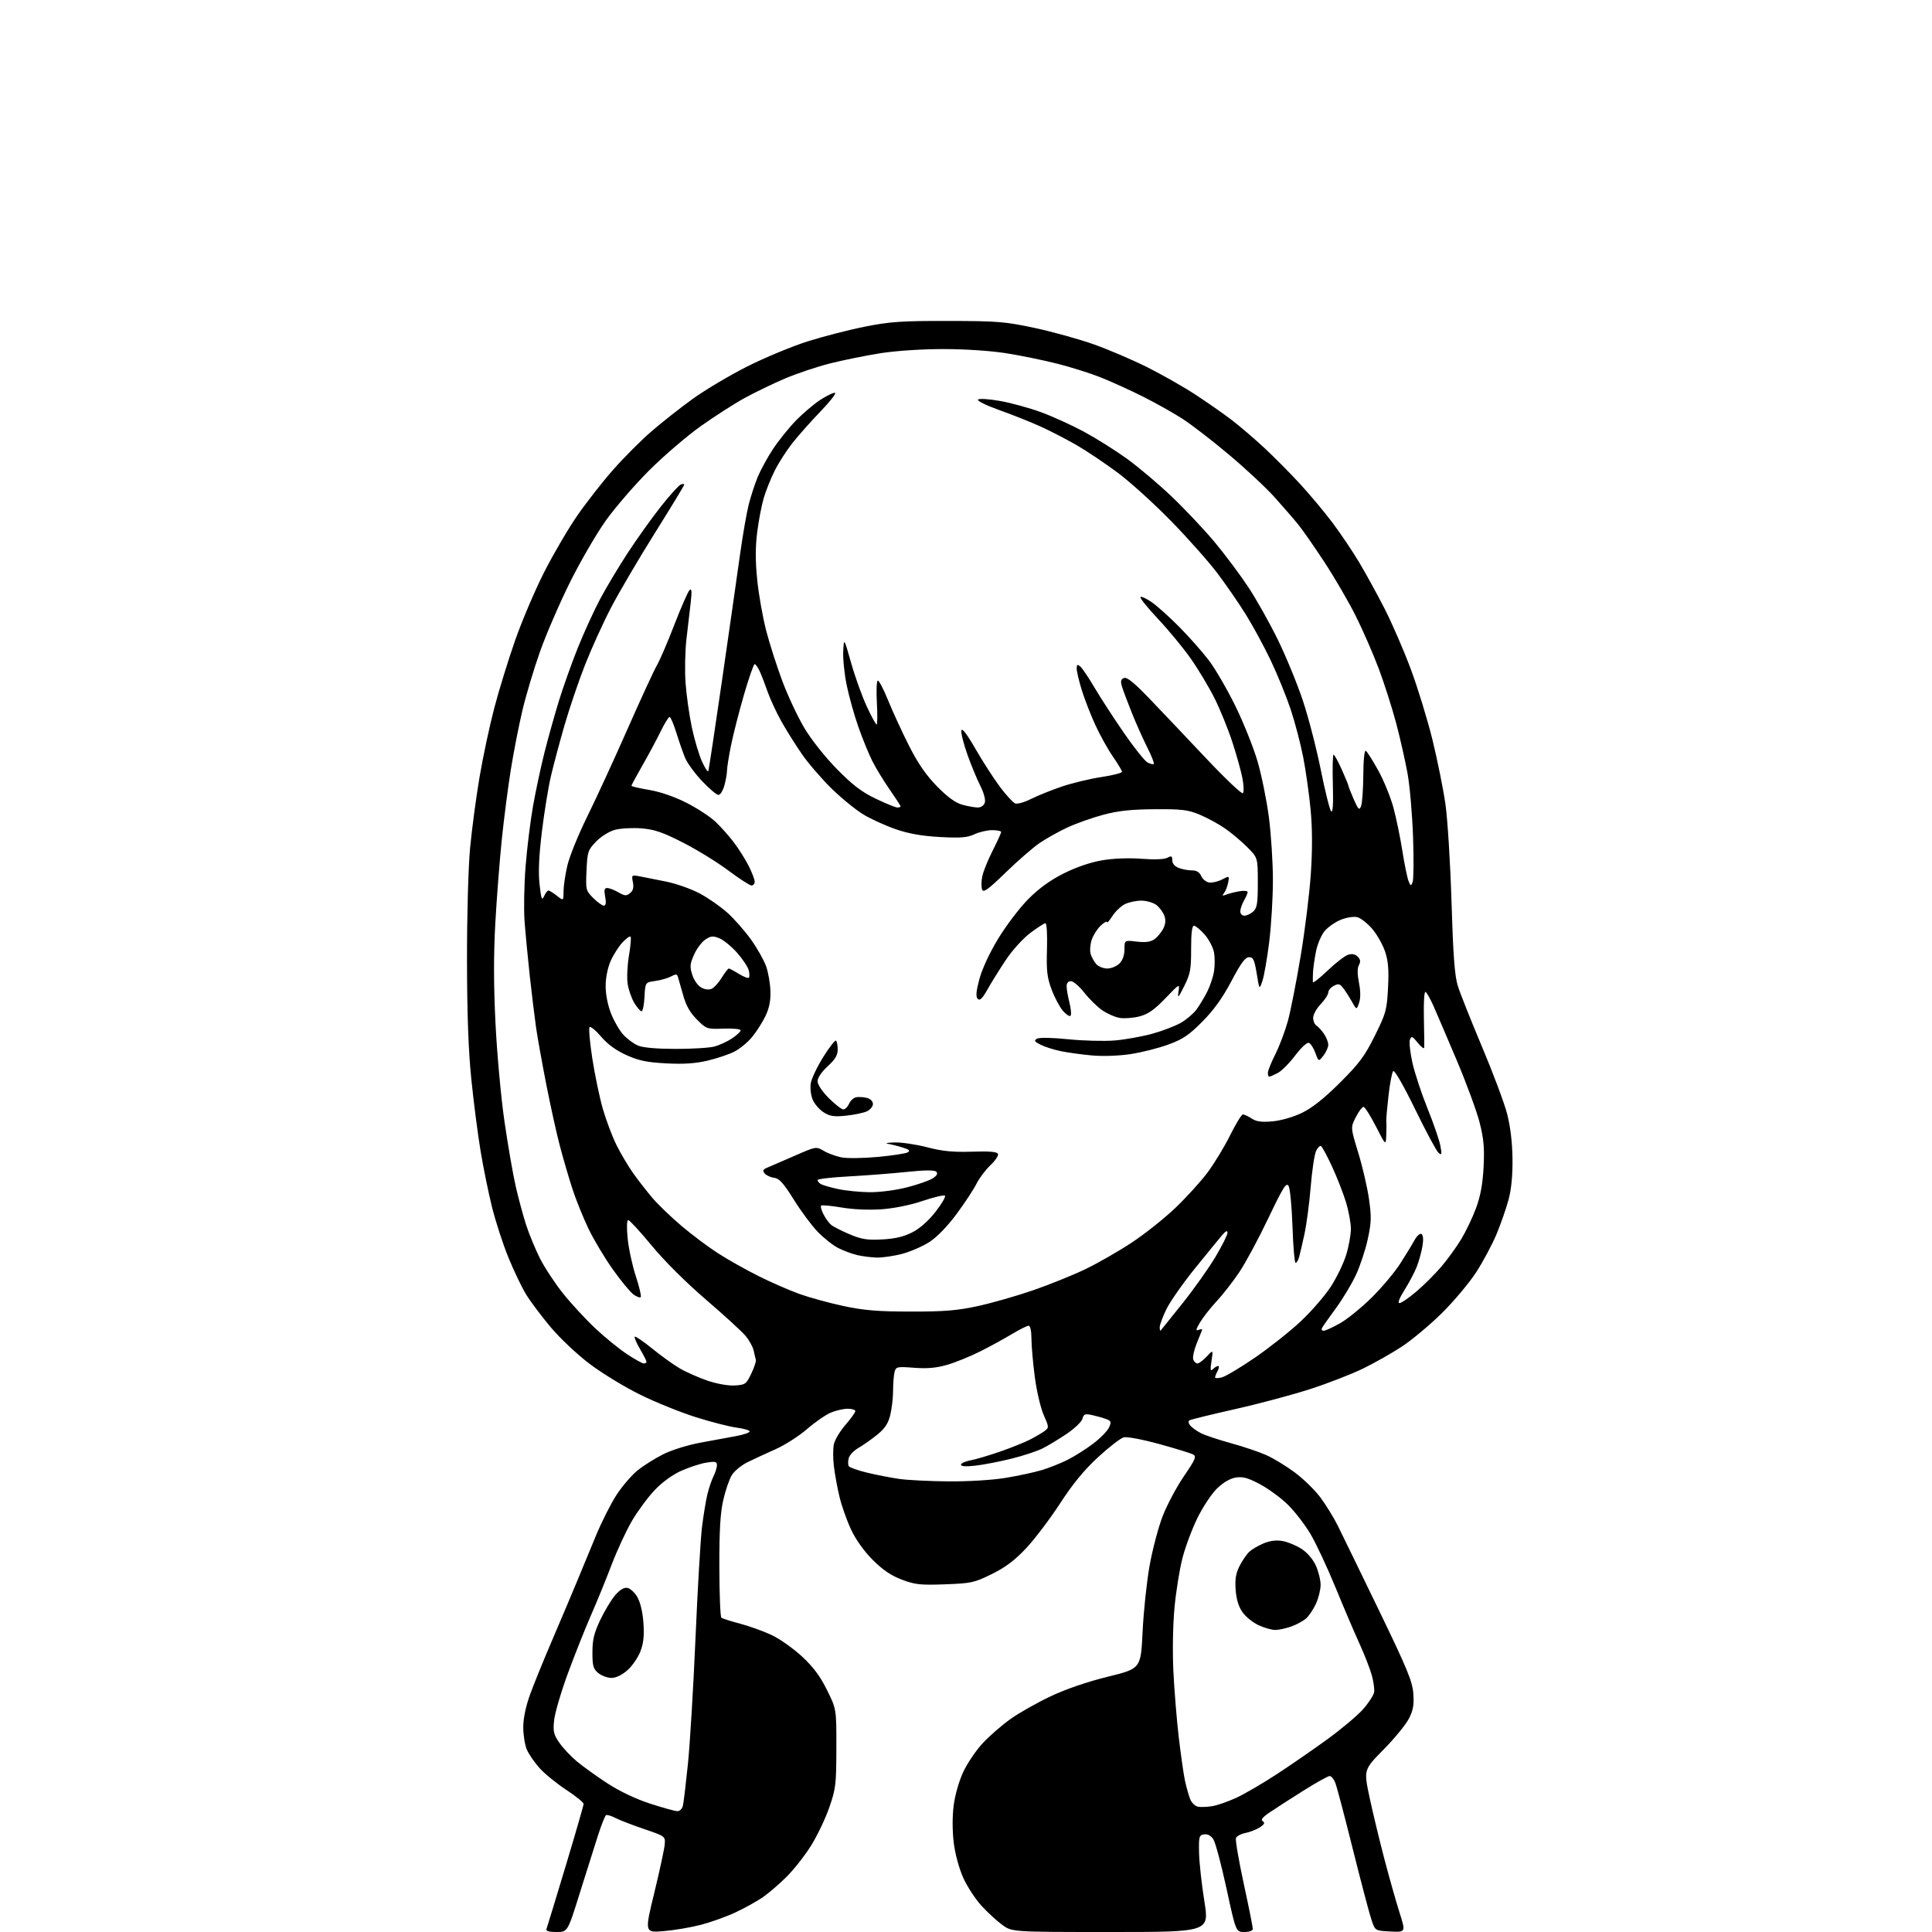 <?xml version="1.0" encoding="UTF-8" standalone="no"?>
<svg 
  version="1.1" 
  xmlns="http://www.w3.org/2000/svg" 
  xmlns:xlink="http://www.w3.org/1999/xlink" 
  xmlns:svg="http://www.w3.org/2000/svg"
  xmlns:rdf="http://www.w3.org/1999/02/22-rdf-syntax-ns#"
  xmlns:cc="http://creativecommons.org/ns#"
  xmlns:dc="http://purl.org/dc/elements/1.1/"
  viewBox="0 0 768 768"
  width="768"
  height="768"
>
<style>svg {background-color: white; }</style>"
<path stroke="none" fill="black" fill-rule="evenodd" d="M221.21,768.00C218.09,768.00 216.92,767.63 217.25,766.75C217.51,766.06 220.93,754.83 224.86,741.79C228.79,728.75 232.00,717.62 232.00,717.06C232.00,716.50 228.89,713.99 225.09,711.49C221.28,708.98 216.51,705.10 214.49,702.86C212.46,700.61 210.17,697.27 209.40,695.42C208.63,693.58 208.00,689.60 208.00,686.59C208.00,683.20 209.00,678.34 210.63,673.81C212.08,669.79 216.06,659.98 219.49,652.00C222.91,644.02 227.29,633.67 229.22,629.00C231.16,624.33 234.61,615.98 236.89,610.46C239.18,604.93 242.87,597.62 245.10,594.21C247.33,590.80 251.03,586.48 253.32,584.61C255.62,582.73 260.20,579.83 263.50,578.16C266.97,576.41 273.29,574.43 278.50,573.47C283.45,572.56 289.86,571.37 292.75,570.84C295.64,570.30 298.00,569.48 298.00,569.02C298.00,568.56 295.64,567.87 292.75,567.49C289.86,567.11 282.55,565.23 276.50,563.32C270.45,561.40 260.54,557.40 254.48,554.41C248.41,551.43 239.42,545.95 234.50,542.24C229.44,538.43 222.63,532.02 218.84,527.50C215.15,523.10 210.75,517.22 209.06,514.44C207.37,511.65 204.22,505.07 202.07,499.80C199.92,494.54 197.01,485.57 195.59,479.87C194.17,474.16 192.12,464.10 191.03,457.50C189.93,450.90 188.28,438.07 187.36,429.00C186.19,417.52 185.67,403.07 185.64,381.50C185.62,363.80 186.15,344.71 186.88,337.00C187.58,329.57 189.26,316.98 190.61,309.00C191.96,301.02 194.59,288.65 196.47,281.49C198.34,274.34 202.11,262.13 204.84,254.36C207.57,246.59 212.75,234.45 216.35,227.37C219.95,220.29 225.83,210.25 229.42,205.04C233.00,199.84 239.42,191.64 243.67,186.81C247.92,181.98 254.80,175.08 258.95,171.49C263.10,167.89 270.55,162.03 275.50,158.47C280.45,154.91 290.17,149.14 297.09,145.65C304.02,142.16 314.82,137.68 321.09,135.69C327.37,133.71 337.68,131.06 344.00,129.81C353.85,127.86 358.58,127.54 377.00,127.58C396.65,127.61 399.61,127.86 411.46,130.40C418.58,131.93 429.16,134.87 434.96,136.94C440.76,139.01 450.22,143.06 456.00,145.95C461.77,148.84 470.32,153.69 475.00,156.74C479.67,159.78 486.20,164.34 489.50,166.86C492.80,169.39 498.65,174.38 502.50,177.96C506.35,181.54 512.70,187.93 516.61,192.17C520.52,196.40 526.36,203.37 529.59,207.66C532.81,211.94 537.61,219.06 540.25,223.47C542.88,227.89 547.46,236.22 550.42,242.00C553.37,247.78 558.05,258.57 560.82,266.00C563.58,273.43 567.45,286.05 569.42,294.05C571.38,302.05 573.70,313.53 574.57,319.55C575.44,325.57 576.53,343.10 577.00,358.50C577.64,379.66 578.24,387.80 579.48,391.82C580.38,394.74 584.71,405.64 589.09,416.03C593.47,426.42 597.97,438.43 599.09,442.71C600.38,447.71 601.16,454.08 601.24,460.50C601.33,467.07 600.80,472.66 599.69,476.80C598.77,480.27 596.61,486.47 594.90,490.59C593.18,494.71 589.53,501.55 586.77,505.79C584.01,510.03 577.88,517.33 573.13,522.02C568.38,526.71 561.20,532.70 557.17,535.35C553.13,537.99 546.16,541.93 541.67,544.10C537.17,546.28 527.88,549.89 521.00,552.12C514.12,554.36 500.69,557.96 491.13,560.11C481.58,562.26 473.35,564.28 472.84,564.60C472.29,564.94 472.41,565.79 473.13,566.65C473.80,567.47 475.71,568.83 477.36,569.69C479.01,570.54 484.40,572.34 489.32,573.69C494.25,575.04 500.58,577.18 503.39,578.44C506.20,579.69 511.28,582.78 514.67,585.30C518.07,587.82 522.64,592.27 524.83,595.19C527.02,598.11 530.16,603.20 531.80,606.50C533.44,609.80 540.77,624.88 548.09,640.00C559.39,663.35 561.46,668.36 561.82,673.22C562.15,677.71 561.77,679.85 560.04,683.22C558.83,685.57 554.30,691.10 549.96,695.50C542.08,703.50 542.08,703.50 544.43,714.54C545.73,720.61 548.38,731.64 550.33,739.05C552.27,746.45 554.98,756.01 556.34,760.30C558.82,768.09 558.82,768.09 552.75,767.80C546.69,767.50 546.69,767.50 545.28,763.50C544.51,761.30 541.18,748.70 537.88,735.50C534.59,722.30 531.41,710.26 530.82,708.75C530.24,707.24 529.22,706.00 528.56,706.00C527.90,706.00 523.11,708.67 517.93,711.94C512.74,715.20 506.74,719.07 504.60,720.53C501.83,722.43 501.07,723.42 501.98,723.99C502.93,724.57 502.63,725.20 500.83,726.38C499.49,727.25 496.92,728.27 495.11,728.63C493.31,728.99 491.59,729.90 491.31,730.64C491.02,731.39 492.41,739.54 494.40,748.75C496.40,757.96 498.02,766.06 498.01,766.75C498.00,767.50 496.66,768.00 494.65,768.00C491.30,768.00 491.30,768.00 487.56,750.75C485.51,741.26 483.16,732.46 482.35,731.19C481.39,729.69 480.11,728.99 478.69,729.19C476.66,729.48 476.51,730.01 476.64,736.50C476.72,740.35 477.67,749.01 478.75,755.75C480.71,768.00 480.71,768.00 441.51,768.00C402.30,768.00 402.30,768.00 398.40,765.16C396.26,763.59 392.54,760.18 390.15,757.57C387.75,754.96 384.51,749.99 382.94,746.53C381.27,742.84 379.69,737.07 379.14,732.60C378.56,727.95 378.54,722.17 379.09,717.79C379.62,713.58 381.21,708.01 382.93,704.33C384.55,700.88 388.04,695.74 390.68,692.90C393.33,690.07 398.27,685.77 401.65,683.36C405.03,680.94 412.17,676.90 417.53,674.36C423.64,671.46 432.13,668.55 440.38,666.52C453.50,663.29 453.50,663.29 454.20,648.62C454.59,640.55 455.84,628.74 456.98,622.37C458.12,616.01 460.45,607.17 462.16,602.74C463.87,598.31 467.66,591.16 470.60,586.86C475.29,579.96 475.72,578.92 474.21,578.14C473.27,577.65 467.22,575.79 460.76,574.01C454.30,572.23 447.99,571.04 446.74,571.35C445.48,571.67 440.90,575.20 436.54,579.21C431.00,584.32 426.47,589.82 421.41,597.61C417.44,603.72 411.40,611.71 407.98,615.36C403.43,620.23 399.77,622.99 394.31,625.69C387.33,629.14 386.14,629.40 375.68,629.79C365.88,630.15 363.76,629.92 358.51,627.94C354.24,626.33 350.91,624.07 346.93,620.09C343.47,616.63 340.18,612.02 338.30,608.00C336.63,604.42 334.56,598.58 333.71,595.00C332.85,591.42 331.85,585.96 331.48,582.85C331.10,579.75 331.11,575.79 331.49,574.06C331.87,572.33 333.94,568.88 336.09,566.40C338.24,563.91 340.00,561.46 340.00,560.94C340.00,560.42 338.64,560.00 336.97,560.00C335.30,560.00 332.28,560.69 330.25,561.54C328.22,562.39 323.98,565.33 320.82,568.07C317.66,570.82 312.02,574.43 308.29,576.09C304.56,577.75 299.52,580.08 297.10,581.27C294.69,582.46 291.89,584.78 290.89,586.43C289.88,588.08 288.35,592.54 287.49,596.35C286.33,601.43 285.92,608.51 285.95,622.84C285.98,633.59 286.33,642.69 286.75,643.04C287.16,643.39 290.52,644.47 294.21,645.44C297.89,646.41 303.54,648.44 306.75,649.96C309.95,651.47 315.37,655.30 318.79,658.46C323.29,662.64 326.02,666.29 328.75,671.81C332.50,679.40 332.50,679.40 332.47,694.95C332.44,709.33 332.23,711.10 329.65,718.50C328.12,722.90 324.89,729.68 322.48,733.56C320.07,737.44 315.71,743.01 312.80,745.93C309.88,748.85 305.58,752.56 303.23,754.18C300.88,755.80 296.03,758.49 292.45,760.17C288.88,761.84 282.70,764.07 278.72,765.12C274.75,766.16 268.06,767.30 263.87,767.65C256.23,768.28 256.23,768.28 260.10,752.39C262.22,743.65 264.08,735.03 264.23,733.23C264.50,729.96 264.48,729.95 256.00,727.06C251.32,725.47 246.18,723.48 244.57,722.64C242.96,721.79 241.31,721.31 240.90,721.56C240.49,721.81 239.03,725.50 237.66,729.76C236.29,734.02 233.02,744.36 230.40,752.75C225.64,768.00 225.64,768.00 221.21,768.00zM269.23,719.96C270.22,719.98 271.18,719.04 271.48,717.75C271.76,716.51 272.66,708.97 273.48,701.00C274.29,693.02 275.64,670.52 276.48,651.00C277.32,631.47 278.48,611.67 279.06,607.00C279.64,602.33 280.60,596.48 281.20,594.00C281.80,591.52 282.90,588.28 283.65,586.80C284.39,585.31 285.00,583.34 285.00,582.42C285.00,581.01 284.33,580.85 280.76,581.42C278.44,581.79 273.95,583.26 270.79,584.67C267.27,586.26 263.19,589.23 260.22,592.37C257.55,595.19 253.52,600.65 251.25,604.50C248.99,608.35 245.33,616.23 243.13,622.00C240.93,627.77 237.26,636.77 234.96,642.00C232.67,647.23 228.55,657.58 225.81,665.00C223.08,672.42 220.59,680.86 220.28,683.75C219.80,688.29 220.07,689.49 222.34,692.76C223.77,694.84 226.91,698.18 229.31,700.18C231.71,702.19 237.17,706.11 241.45,708.90C246.26,712.04 252.71,715.11 258.36,716.95C263.39,718.58 268.28,719.94 269.23,719.96zM482.03,717.95C483.97,717.62 488.18,716.15 491.38,714.69C494.58,713.22 501.76,709.04 507.35,705.39C512.93,701.75 522.08,695.44 527.67,691.37C533.26,687.31 539.65,681.93 541.86,679.42C544.07,676.91 546.04,673.87 546.24,672.68C546.43,671.48 546.01,668.41 545.29,665.86C544.58,663.31 542.38,657.69 540.41,653.36C538.43,649.04 534.14,638.98 530.87,631.00C527.60,623.02 523.12,613.47 520.93,609.78C518.74,606.08 514.71,600.86 511.98,598.17C509.26,595.49 504.27,591.83 500.91,590.03C496.08,587.46 494.04,586.89 491.22,587.35C488.97,587.72 486.23,589.32 483.76,591.72C481.62,593.80 478.11,599.10 475.96,603.50C473.81,607.90 471.14,615.08 470.02,619.46C468.90,623.84 467.49,632.61 466.89,638.96C466.26,645.54 466.06,656.31 466.42,664.00C466.77,671.42 467.73,683.30 468.55,690.38C469.38,697.46 470.50,705.34 471.05,707.88C471.60,710.42 472.53,713.71 473.12,715.19C473.73,716.72 475.13,718.03 476.35,718.22C477.53,718.40 480.09,718.28 482.03,717.95zM243.08,667.00C241.51,667.00 239.16,666.14 237.86,665.09C235.83,663.44 235.50,662.29 235.50,656.84C235.50,651.82 236.15,649.14 238.59,644.00C240.29,640.42 242.94,636.01 244.47,634.20C246.29,632.05 247.99,631.00 249.33,631.20C250.47,631.36 252.27,633.00 253.34,634.83C254.53,636.88 255.47,640.83 255.77,645.08C256.14,650.16 255.82,653.19 254.57,656.46C253.63,658.90 251.31,662.28 249.40,663.95C247.27,665.83 244.83,667.00 243.08,667.00zM507.00,647.93C505.62,647.95 502.66,647.12 500.40,646.09C498.15,645.07 495.24,642.75 493.95,640.93C492.36,638.69 491.47,635.82 491.19,631.99C490.88,627.72 491.27,625.39 492.79,622.42C493.89,620.26 495.64,617.73 496.68,616.79C497.72,615.85 500.27,614.37 502.34,613.50C504.80,612.47 507.39,612.15 509.80,612.57C511.84,612.92 515.22,614.32 517.33,615.67C519.65,617.16 521.90,619.78 523.06,622.32C524.10,624.62 524.96,628.08 524.96,630.00C524.96,631.92 524.13,635.30 523.12,637.50C522.11,639.70 520.35,642.33 519.21,643.35C518.07,644.36 515.42,645.80 513.32,646.55C511.22,647.30 508.38,647.92 507.00,647.93zM377.00,588.87C384.72,588.94 394.36,588.36 399.50,587.52C404.45,586.72 410.98,585.32 414.00,584.42C417.02,583.51 421.73,581.65 424.45,580.27C427.17,578.89 431.71,576.02 434.54,573.88C437.36,571.75 440.20,568.86 440.83,567.47C441.85,565.23 441.73,564.85 439.74,564.10C438.51,563.63 436.01,562.93 434.18,562.53C431.32,561.91 430.79,562.10 430.30,563.96C429.99,565.14 427.21,567.82 424.12,569.91C421.03,572.00 416.70,574.63 414.50,575.74C412.30,576.85 406.68,578.71 402.00,579.86C397.32,581.02 390.91,582.26 387.75,582.62C384.06,583.04 382.00,582.91 382.00,582.25C382.00,581.68 383.69,580.91 385.75,580.52C387.81,580.14 393.12,578.57 397.54,577.04C401.95,575.51 407.35,573.34 409.54,572.21C411.72,571.08 414.31,569.55 415.30,568.81C417.01,567.52 417.00,567.24 414.89,562.49C413.68,559.75 412.09,553.01 411.37,547.50C410.64,542.00 410.03,535.14 410.02,532.25C410.01,529.06 409.56,527.00 408.88,527.00C408.27,527.00 405.23,528.53 402.13,530.39C399.03,532.25 393.32,535.37 389.44,537.31C385.56,539.25 379.73,541.60 376.49,542.55C372.24,543.78 368.59,544.11 363.39,543.71C356.63,543.20 356.15,543.30 355.61,545.33C355.29,546.53 355.02,549.89 355.01,552.81C355.01,555.73 354.49,560.13 353.87,562.60C353.03,565.93 351.68,567.93 348.62,570.39C346.35,572.21 343.02,574.55 341.21,575.59C339.40,576.63 337.67,578.47 337.36,579.68C337.06,580.89 337.08,582.31 337.40,582.83C337.72,583.35 341.02,584.52 344.74,585.42C348.46,586.31 354.20,587.43 357.50,587.90C360.80,588.37 369.57,588.81 377.00,588.87zM292.00,550.75C296.26,550.51 296.62,550.26 298.64,546.04C299.82,543.59 300.64,541.12 300.47,540.54C300.30,539.97 299.90,538.30 299.58,536.83C299.26,535.36 297.80,532.73 296.33,530.98C294.86,529.24 287.78,522.76 280.58,516.58C272.78,509.89 264.10,501.25 259.09,495.18C254.47,489.58 250.26,485.00 249.74,485.00C249.17,485.00 249.07,487.87 249.50,492.25C249.88,496.24 251.34,503.00 252.74,507.28C254.14,511.55 255.02,515.31 254.71,515.63C254.39,515.94 253.12,515.50 251.89,514.63C250.65,513.77 246.99,509.35 243.74,504.80C240.49,500.26 236.10,492.93 233.97,488.52C231.85,484.11 228.94,476.90 227.51,472.50C226.09,468.10 223.85,460.45 222.55,455.50C221.24,450.55 218.81,439.52 217.14,431.00C215.47,422.48 213.65,412.35 213.10,408.50C212.54,404.65 211.42,395.43 210.60,388.00C209.79,380.57 208.85,370.68 208.51,366.00C208.18,361.32 208.36,351.65 208.92,344.50C209.48,337.35 210.81,326.55 211.87,320.50C212.94,314.45 215.01,304.77 216.47,299.00C217.93,293.23 220.52,284.00 222.21,278.50C223.91,273.00 227.28,263.55 229.70,257.50C232.13,251.45 236.11,242.73 238.56,238.13C241.01,233.53 245.99,225.20 249.64,219.63C253.28,214.06 259.18,205.82 262.74,201.31C266.31,196.81 269.85,192.89 270.61,192.60C271.37,192.30 272.00,192.33 272.00,192.65C272.00,192.97 266.75,201.62 260.33,211.87C253.91,222.12 246.08,235.45 242.92,241.50C239.77,247.55 235.10,257.83 232.54,264.34C229.99,270.85 226.32,281.65 224.39,288.34C222.46,295.03 220.04,304.10 219.01,308.50C217.98,312.90 216.36,322.80 215.42,330.50C214.24,340.18 213.95,346.66 214.48,351.50C215.13,357.41 215.41,358.15 216.28,356.25C216.84,355.01 217.63,354.00 218.02,354.00C218.41,354.00 219.92,354.93 221.37,356.07C224.00,358.15 224.00,358.15 224.01,354.32C224.02,352.22 224.71,347.57 225.55,344.00C226.38,340.43 229.95,331.65 233.48,324.50C237.01,317.35 244.21,301.72 249.47,289.76C254.74,277.81 259.97,266.48 261.08,264.58C262.20,262.69 265.34,255.40 268.05,248.38C270.76,241.36 273.49,235.15 274.12,234.56C274.96,233.77 275.08,235.03 274.57,239.50C274.20,242.80 273.44,249.32 272.88,254.00C272.33,258.68 272.17,266.55 272.52,271.50C272.88,276.45 274.02,284.44 275.04,289.26C276.07,294.08 277.89,300.15 279.07,302.76C280.26,305.37 281.39,307.05 281.58,306.50C281.78,305.95 284.22,289.75 287.01,270.50C289.80,251.25 292.98,228.97 294.09,221.00C295.20,213.03 296.80,203.80 297.64,200.50C298.48,197.20 300.11,192.25 301.25,189.50C302.39,186.75 305.11,181.80 307.28,178.50C309.45,175.20 313.54,170.12 316.37,167.20C319.19,164.29 323.63,160.54 326.23,158.86C328.83,157.19 331.41,155.97 331.96,156.16C332.51,156.35 329.89,159.69 326.14,163.58C322.39,167.47 317.41,173.08 315.07,176.03C312.74,178.98 309.57,183.89 308.03,186.95C306.49,190.00 304.50,194.93 303.62,197.90C302.74,200.87 301.55,207.07 300.98,211.68C300.25,217.54 300.26,223.21 301.01,230.56C301.59,236.34 303.20,245.41 304.58,250.72C305.96,256.02 308.88,265.12 311.06,270.93C313.25,276.74 317.17,285.07 319.77,289.44C322.47,293.97 328.00,300.94 332.65,305.68C338.91,312.06 342.50,314.80 348.12,317.49C352.15,319.42 356.02,321.00 356.72,321.00C357.42,321.00 358.00,320.80 358.00,320.55C358.00,320.30 356.03,317.26 353.62,313.80C351.21,310.33 348.12,305.25 346.74,302.50C345.36,299.75 342.88,293.68 341.23,289.00C339.58,284.32 337.48,276.81 336.56,272.31C335.64,267.80 335.03,261.73 335.20,258.81C335.50,253.50 335.50,253.50 338.31,263.43C339.85,268.90 342.63,276.66 344.49,280.68C346.35,284.71 348.14,288.00 348.46,288.00C348.78,288.00 348.84,284.19 348.58,279.53C348.31,274.87 348.45,270.84 348.89,270.57C349.32,270.30 351.17,273.78 352.99,278.29C354.82,282.81 358.58,290.97 361.34,296.43C364.92,303.50 368.13,308.15 372.46,312.57C376.65,316.85 379.79,319.13 382.52,319.89C384.71,320.49 387.48,320.99 388.68,320.99C389.97,321.00 391.12,320.20 391.48,319.06C391.84,317.92 391.10,315.15 389.66,312.31C388.33,309.67 386.01,304.06 384.52,299.85C383.03,295.65 381.97,291.39 382.16,290.39C382.39,289.21 384.34,291.75 387.81,297.77C390.72,302.82 395.11,309.61 397.56,312.87C400.01,316.13 402.71,319.06 403.56,319.38C404.41,319.71 407.22,318.92 409.80,317.62C412.39,316.32 417.88,314.11 422.00,312.70C426.12,311.30 433.21,309.59 437.75,308.90C442.29,308.22 446.00,307.27 446.00,306.80C446.00,306.33 444.37,303.60 442.38,300.73C440.39,297.85 437.24,292.19 435.39,288.14C433.53,284.09 431.11,277.85 430.01,274.28C428.90,270.71 428.00,266.88 428.00,265.77C428.00,264.14 428.27,263.98 429.42,264.93C430.20,265.58 432.74,269.35 435.07,273.30C437.40,277.26 442.64,285.34 446.71,291.25C450.79,297.16 455.03,302.48 456.14,303.08C457.26,303.67 458.39,303.95 458.65,303.68C458.92,303.42 457.75,300.47 456.07,297.14C454.39,293.80 451.60,287.57 449.89,283.29C448.17,279.00 446.41,274.30 445.97,272.82C445.37,270.77 445.56,270.00 446.82,269.52C448.00,269.06 450.87,271.40 456.98,277.77C461.67,282.65 471.75,293.28 479.39,301.39C487.03,309.49 493.63,315.76 494.07,315.31C494.50,314.87 494.43,312.25 493.91,309.50C493.40,306.75 491.60,300.26 489.91,295.08C488.23,289.90 485.03,282.03 482.80,277.58C480.58,273.14 476.32,266.03 473.34,261.79C470.36,257.55 464.50,250.45 460.32,246.01C456.15,241.57 453.01,237.66 453.35,237.32C453.69,236.98 455.72,237.92 457.87,239.41C460.02,240.90 464.98,245.36 468.88,249.31C472.78,253.26 478.03,259.20 480.54,262.50C483.05,265.80 487.76,273.90 491.01,280.50C494.26,287.10 498.24,297.03 499.87,302.57C501.49,308.11 503.53,318.16 504.41,324.91C505.28,331.66 506.00,342.90 506.00,349.88C506.00,356.86 505.34,367.91 504.53,374.44C503.72,380.96 502.51,387.92 501.84,389.90C500.62,393.50 500.62,393.50 499.56,387.00C498.67,381.53 498.18,380.50 496.51,380.50C495.01,380.50 493.27,382.85 489.51,390.00C486.02,396.62 482.53,401.49 478.00,406.06C472.68,411.44 470.22,413.10 464.47,415.21C460.60,416.63 453.85,418.34 449.47,419.01C444.72,419.73 438.47,419.95 434.00,419.55C429.88,419.18 424.25,418.40 421.50,417.81C418.75,417.23 415.19,416.09 413.58,415.26C411.16,414.03 410.93,413.62 412.23,412.89C413.14,412.38 418.30,412.47 424.65,413.12C430.62,413.73 438.89,413.94 443.04,413.61C447.19,413.27 453.94,412.06 458.04,410.93C462.14,409.80 467.30,407.82 469.50,406.53C471.70,405.25 474.45,402.90 475.62,401.32C476.78,399.73 478.68,396.58 479.84,394.31C481.00,392.04 482.24,388.36 482.59,386.14C482.95,383.91 482.94,380.49 482.57,378.53C482.20,376.56 480.53,373.39 478.85,371.48C477.17,369.57 475.27,368.00 474.63,368.00C473.84,368.00 473.48,370.89 473.49,377.25C473.50,385.37 473.16,387.17 470.74,392.00C468.34,396.78 468.05,397.07 468.48,394.19C468.97,390.89 468.97,390.89 463.24,396.86C458.92,401.36 456.40,403.13 453.04,404.02C450.58,404.66 447.03,404.94 445.15,404.64C443.27,404.33 440.10,402.95 438.11,401.57C436.13,400.18 432.93,397.03 431.00,394.56C429.07,392.10 426.71,390.06 425.75,390.04C424.64,390.01 424.00,390.75 424.00,392.06C424.00,393.19 424.51,396.13 425.13,398.60C425.75,401.06 425.94,403.40 425.54,403.79C425.15,404.18 423.78,403.28 422.51,401.80C421.23,400.31 419.21,396.51 418.03,393.35C416.23,388.55 415.93,385.90 416.19,377.30C416.36,371.55 416.10,367.00 415.59,367.00C415.09,367.00 412.36,368.76 409.51,370.90C406.62,373.08 402.34,377.82 399.80,381.65C397.29,385.42 394.02,390.68 392.52,393.35C390.51,396.94 389.51,397.91 388.67,397.07C387.84,396.24 388.00,394.23 389.29,389.31C390.34,385.31 393.30,378.91 396.76,373.19C399.92,367.97 405.31,360.88 408.74,357.42C413.00,353.13 417.48,349.88 422.89,347.18C427.84,344.70 433.55,342.75 438.14,341.98C442.61,341.22 448.71,340.99 453.78,341.38C458.91,341.77 462.84,341.62 464.05,340.97C465.69,340.10 466.00,340.26 466.00,341.99C466.00,343.28 466.96,344.41 468.57,345.02C469.98,345.56 472.34,346.00 473.83,346.00C475.67,346.00 476.84,346.72 477.51,348.25C478.06,349.49 479.48,350.64 480.68,350.81C481.88,350.98 484.18,350.44 485.78,349.61C488.69,348.11 488.70,348.11 488.22,350.80C487.95,352.29 487.23,354.15 486.62,354.94C485.70,356.12 485.86,356.24 487.50,355.60C488.60,355.18 490.96,354.58 492.75,354.28C494.54,353.98 495.98,354.13 495.96,354.62C495.95,355.10 495.29,356.62 494.50,358.00C493.71,359.38 493.05,361.29 493.04,362.25C493.02,363.23 493.73,364.00 494.67,364.00C495.59,364.00 497.17,363.26 498.17,362.35C499.71,360.95 500.00,359.11 500.00,350.82C500.00,340.95 500.00,340.95 495.74,336.69C493.39,334.34 489.40,330.99 486.85,329.24C484.31,327.49 479.81,325.05 476.86,323.83C472.23,321.90 469.79,321.60 459.00,321.68C449.60,321.74 444.52,322.29 438.50,323.90C434.10,325.08 427.70,327.36 424.27,328.96C420.84,330.56 415.89,333.33 413.27,335.11C410.65,336.90 404.57,342.17 399.78,346.83C392.88,353.54 390.92,354.96 390.42,353.65C390.07,352.73 390.07,350.44 390.43,348.54C390.78,346.65 392.62,342.04 394.52,338.30C396.41,334.56 397.97,331.16 397.98,330.75C397.99,330.34 396.38,330.00 394.40,330.00C392.42,330.00 389.25,330.74 387.34,331.64C384.56,332.96 381.91,333.17 373.69,332.73C366.58,332.34 361.28,331.42 356.17,329.66C352.13,328.27 346.34,325.65 343.29,323.82C340.25,321.99 334.54,317.35 330.60,313.50C326.67,309.65 321.37,303.51 318.83,299.86C316.30,296.21 312.60,290.31 310.61,286.76C308.62,283.21 306.15,277.87 305.11,274.90C304.08,271.93 302.66,268.26 301.96,266.75C301.25,265.24 300.36,264.00 299.98,264.00C299.59,264.00 297.67,269.51 295.72,276.25C293.76,282.99 291.45,292.04 290.58,296.36C289.71,300.68 289.00,305.18 288.99,306.36C288.99,307.54 288.52,310.19 287.95,312.25C287.37,314.31 286.32,316.00 285.60,316.00C284.88,316.00 281.95,313.53 279.10,310.51C276.24,307.49 273.21,303.36 272.37,301.34C271.52,299.31 269.95,294.80 268.87,291.32C267.80,287.85 266.58,285.00 266.17,285.00C265.75,285.00 264.16,287.59 262.62,290.75C261.09,293.91 257.84,299.97 255.41,304.20C252.99,308.44 251.00,312.11 251.00,312.36C251.00,312.61 254.19,313.36 258.10,314.02C262.47,314.75 268.14,316.71 272.85,319.10C277.06,321.24 282.21,324.59 284.31,326.56C286.40,328.52 289.69,332.20 291.62,334.73C293.55,337.26 296.23,341.49 297.57,344.13C298.90,346.77 300.00,349.62 300.00,350.47C300.00,351.31 299.44,352.00 298.75,352.00C298.06,352.00 293.89,349.31 289.50,346.02C285.10,342.73 276.98,337.73 271.45,334.92C263.38,330.81 260.14,329.70 254.95,329.29C251.40,329.01 246.68,329.27 244.46,329.87C242.16,330.49 238.94,332.49 236.97,334.53C233.71,337.90 233.49,338.56 233.15,346.02C232.80,353.72 232.88,354.03 235.82,356.97C237.48,358.64 239.38,360.00 240.03,360.00C240.85,360.00 241.02,358.90 240.57,356.50C240.06,353.79 240.24,353.00 241.37,353.00C242.18,353.00 244.18,353.77 245.82,354.71C248.39,356.18 249.02,356.23 250.48,355.01C251.68,354.02 252.00,352.75 251.58,350.67C251.01,347.82 251.09,347.76 254.25,348.35C256.04,348.69 260.77,349.63 264.78,350.44C268.78,351.25 274.79,353.37 278.14,355.16C281.49,356.94 286.45,360.40 289.16,362.83C291.87,365.27 296.09,370.08 298.55,373.51C301.00,376.95 303.70,381.73 304.55,384.13C305.40,386.53 306.17,390.98 306.26,394.01C306.37,397.88 305.77,400.85 304.23,404.01C303.03,406.48 300.65,410.20 298.93,412.28C297.21,414.36 294.06,416.95 291.92,418.04C289.79,419.13 285.00,420.74 281.27,421.62C276.44,422.76 271.74,423.07 264.85,422.71C257.19,422.30 253.92,421.63 249.03,419.43C244.95,417.60 241.56,415.14 238.98,412.12C236.85,409.62 234.77,407.90 234.37,408.30C233.97,408.70 234.45,414.31 235.45,420.76C236.45,427.22 238.33,436.23 239.64,440.80C240.95,445.36 243.42,451.88 245.12,455.30C246.83,458.71 249.83,463.75 251.79,466.50C253.74,469.25 257.18,473.65 259.42,476.28C261.66,478.91 266.88,483.91 271.00,487.40C275.12,490.89 281.65,495.77 285.50,498.24C289.35,500.72 296.55,504.77 301.50,507.25C306.45,509.72 313.77,512.92 317.77,514.36C321.76,515.79 329.64,517.95 335.27,519.16C343.41,520.90 348.87,521.35 362.00,521.37C375.29,521.39 380.47,520.97 388.61,519.21C394.17,518.00 404.07,515.18 410.61,512.93C417.15,510.67 426.55,506.88 431.50,504.49C436.45,502.11 444.75,497.35 449.94,493.91C455.13,490.48 462.92,484.28 467.26,480.13C471.59,475.99 477.33,469.68 480.00,466.11C482.67,462.54 486.72,455.88 488.98,451.31C491.24,446.74 493.54,443.00 494.08,443.00C494.63,443.00 496.19,443.74 497.57,444.64C499.45,445.87 501.50,446.14 505.87,445.75C509.28,445.44 514.12,444.04 517.59,442.36C521.62,440.41 526.40,436.61 532.63,430.41C540.32,422.75 542.50,419.82 546.51,411.74C550.94,402.82 551.31,401.49 551.76,392.72C552.14,385.55 551.86,382.09 550.60,378.29C549.68,375.53 547.38,371.47 545.49,369.25C543.59,367.04 540.92,364.95 539.56,364.60C538.16,364.25 535.32,364.69 533.04,365.60C530.81,366.49 527.90,368.52 526.57,370.10C525.24,371.68 523.68,375.35 523.12,378.24C522.55,381.13 522.02,384.85 521.94,386.50C521.85,388.15 521.84,389.91 521.89,390.40C521.95,390.90 524.60,388.82 527.78,385.79C530.96,382.75 534.61,379.94 535.89,379.53C537.45,379.04 538.72,379.29 539.71,380.28C540.80,381.37 540.93,382.27 540.19,383.64C539.52,384.89 539.53,387.21 540.21,390.66C540.88,394.06 540.89,396.78 540.25,398.66C539.27,401.50 539.27,401.50 537.38,398.14C536.35,396.29 534.79,393.87 533.93,392.76C532.61,391.05 532.02,390.92 530.18,391.90C528.98,392.54 528.00,393.73 528.00,394.54C528.00,395.35 526.65,397.43 525.00,399.16C523.35,400.88 522.00,403.33 522.00,404.60C522.00,405.86 522.59,407.26 523.31,407.70C524.03,408.14 525.38,409.61 526.31,410.97C527.24,412.33 528.00,414.29 528.00,415.31C528.00,416.34 527.13,418.28 526.08,419.63C524.16,422.07 524.16,422.07 522.89,418.57C522.19,416.65 521.04,414.84 520.32,414.57C519.56,414.28 517.26,416.39 514.84,419.59C512.55,422.63 509.42,425.77 507.88,426.56C506.35,427.35 504.85,428.00 504.55,428.00C504.25,428.00 504.00,427.31 504.00,426.47C504.00,425.63 505.35,422.28 506.99,419.02C508.63,415.76 510.87,409.81 511.97,405.80C513.06,401.78 515.34,390.18 517.04,380.00C518.74,369.82 520.56,355.09 521.08,347.25C521.72,337.72 521.69,329.32 520.99,321.88C520.41,315.77 519.09,306.38 518.05,301.03C517.01,295.67 514.75,287.06 513.03,281.89C511.30,276.73 507.74,268.00 505.12,262.50C502.50,257.00 498.05,248.80 495.24,244.28C492.43,239.76 487.31,232.33 483.87,227.78C480.42,223.23 472.18,213.94 465.55,207.15C458.92,200.35 449.45,191.76 444.50,188.05C439.55,184.35 432.19,179.40 428.15,177.05C424.11,174.71 417.58,171.34 413.65,169.55C409.72,167.77 402.32,164.82 397.20,163.00C392.04,161.16 388.29,159.31 388.76,158.84C389.24,158.36 393.15,158.60 397.56,159.39C401.93,160.16 409.27,162.18 413.87,163.87C418.47,165.56 426.12,169.04 430.87,171.60C435.62,174.16 443.27,178.97 447.89,182.29C452.50,185.62 460.56,192.42 465.80,197.42C471.04,202.41 478.71,210.55 482.84,215.50C486.98,220.45 493.03,228.55 496.29,233.50C499.55,238.45 504.85,247.90 508.06,254.50C511.28,261.10 515.71,271.90 517.91,278.50C520.11,285.10 523.32,297.48 525.03,306.00C526.74,314.52 528.59,321.95 529.15,322.50C529.83,323.17 530.05,319.65 529.83,311.75C529.65,305.29 529.78,300.00 530.11,300.00C530.45,300.00 531.91,302.64 533.36,305.88C534.81,309.11 536.00,311.99 536.00,312.29C536.00,312.59 536.95,315.01 538.11,317.67C539.93,321.84 540.33,322.23 541.04,320.50C541.49,319.40 541.89,313.86 541.93,308.19C541.97,302.01 542.38,298.12 542.94,298.46C543.46,298.79 545.68,302.30 547.88,306.28C550.08,310.26 552.78,316.89 553.90,321.01C555.01,325.13 556.61,332.82 557.44,338.10C558.27,343.39 559.37,348.79 559.88,350.10C560.71,352.27 560.87,352.32 561.54,350.67C561.94,349.66 562.02,341.56 561.71,332.67C561.40,323.78 560.42,312.45 559.53,307.50C558.64,302.55 556.60,293.55 555.00,287.50C553.40,281.45 550.27,271.65 548.04,265.72C545.81,259.79 541.68,250.34 538.86,244.72C536.04,239.10 530.48,229.55 526.51,223.50C522.54,217.45 517.84,210.70 516.06,208.50C514.28,206.30 510.05,201.42 506.66,197.65C503.27,193.88 495.13,186.28 488.57,180.77C482.02,175.25 473.69,168.82 470.07,166.49C466.46,164.16 459.34,160.16 454.25,157.61C449.16,155.06 441.64,151.65 437.55,150.02C433.45,148.39 425.66,145.93 420.23,144.56C414.80,143.18 405.66,141.31 399.93,140.41C393.76,139.44 383.57,138.76 375.00,138.76C366.43,138.76 356.21,139.44 350.00,140.41C344.23,141.32 335.23,143.14 330.00,144.46C324.77,145.78 316.68,148.49 312.00,150.49C307.32,152.48 300.16,155.95 296.07,158.18C291.98,160.42 284.12,165.46 278.60,169.38C273.08,173.29 263.82,181.24 258.03,187.02C252.24,192.81 244.47,201.81 240.76,207.02C237.05,212.24 230.66,223.25 226.56,231.50C222.46,239.75 217.11,252.12 214.67,259.00C212.23,265.88 209.07,276.45 207.64,282.50C206.22,288.55 204.15,299.12 203.05,306.00C201.95,312.88 200.35,325.25 199.49,333.50C198.64,341.75 197.48,356.67 196.91,366.67C196.20,379.29 196.21,391.49 196.96,406.67C197.55,418.67 199.15,436.27 200.53,445.78C201.91,455.28 203.94,466.98 205.04,471.78C206.15,476.57 208.00,483.43 209.17,487.00C210.33,490.57 212.77,496.48 214.58,500.11C216.40,503.75 220.54,510.05 223.78,514.11C227.02,518.18 232.79,524.42 236.60,528.00C240.40,531.58 246.07,536.19 249.18,538.25C252.29,540.31 255.33,542.00 255.92,542.00C256.51,542.00 257.00,541.70 257.00,541.34C257.00,540.97 255.84,538.69 254.41,536.26C252.99,533.83 252.05,531.62 252.32,531.35C252.59,531.08 255.67,533.17 259.16,536.00C262.64,538.83 267.52,542.35 270.00,543.83C272.48,545.30 277.43,547.51 281.00,548.75C284.86,550.08 289.33,550.89 292.00,550.75zM485.68,547.54C487.15,547.17 493.08,543.64 498.85,539.69C504.61,535.73 512.80,529.25 517.04,525.27C521.28,521.29 526.64,515.12 528.96,511.55C531.29,507.99 534.04,502.32 535.09,498.95C536.14,495.58 537.00,490.88 537.00,488.52C537.00,486.15 536.10,481.31 535.01,477.77C533.92,474.22 531.44,467.90 529.51,463.72C527.57,459.54 525.61,455.88 525.14,455.59C524.67,455.30 523.77,456.21 523.13,457.61C522.49,459.02 521.54,465.45 521.01,471.90C520.48,478.35 519.37,486.75 518.54,490.57C517.72,494.38 516.75,498.51 516.40,499.75C516.05,500.99 515.43,502.00 515.02,502.00C514.61,502.00 514.06,495.56 513.79,487.68C513.52,479.81 512.83,472.51 512.25,471.47C511.35,469.87 510.13,471.79 504.15,484.32C500.29,492.42 495.09,502.08 492.60,505.77C490.11,509.47 486.07,514.65 483.62,517.28C481.17,519.91 478.21,523.68 477.04,525.65C475.30,528.60 475.22,529.13 476.55,528.62C477.44,528.28 478.02,528.34 477.83,528.75C477.65,529.17 476.66,531.63 475.63,534.22C474.60,536.81 474.02,539.62 474.35,540.46C474.67,541.31 475.42,542.00 476.02,542.00C476.61,542.00 478.26,540.76 479.69,539.25C482.28,536.50 482.28,536.50 481.59,541.00C481.04,544.60 481.15,545.25 482.15,544.25C482.84,543.56 483.78,543.00 484.24,543.00C484.69,543.00 484.60,543.87 484.04,544.93C483.47,546.00 483.00,547.17 483.00,547.54C483.00,547.91 484.21,547.91 485.68,547.54zM461.37,528.92C461.57,528.69 465.46,523.84 470.02,518.15C474.57,512.46 480.48,504.13 483.15,499.65C485.82,495.17 487.98,490.82 487.96,490.00C487.94,488.98 487.21,489.34 485.71,491.11C484.50,492.54 479.65,498.48 474.93,504.31C470.22,510.14 465.16,517.38 463.68,520.39C462.21,523.41 461.00,526.65 461.00,527.60C461.00,528.56 461.17,529.15 461.37,528.92zM526.19,528.99C526.91,528.99 529.91,527.60 532.85,525.92C535.79,524.23 541.44,519.62 545.40,515.67C549.37,511.73 554.39,505.75 556.56,502.38C558.73,499.01 561.28,494.82 562.24,493.07C563.22,491.28 564.46,490.16 565.06,490.54C565.74,490.96 565.89,492.74 565.45,495.35C565.07,497.63 564.06,501.30 563.21,503.50C562.35,505.70 560.16,509.86 558.34,512.75C556.28,516.02 555.52,518.00 556.32,518.00C557.04,518.00 560.07,515.92 563.06,513.38C566.05,510.84 570.52,506.37 573.00,503.46C575.48,500.54 579.02,495.64 580.88,492.57C582.73,489.50 585.38,483.95 586.75,480.24C588.51,475.50 589.39,470.68 589.75,463.96C590.14,456.40 589.82,452.73 588.19,446.29C587.06,441.82 582.93,430.59 579.01,421.33C575.09,412.07 570.92,402.33 569.74,399.68C568.56,397.04 567.19,394.62 566.69,394.31C566.15,393.98 565.88,398.27 566.02,404.62C566.16,410.60 566.21,415.95 566.13,416.50C566.05,417.05 564.90,416.15 563.57,414.50C561.47,411.90 561.06,411.73 560.47,413.24C560.10,414.20 560.54,418.33 561.45,422.43C562.36,426.52 565.08,434.74 567.48,440.69C569.89,446.63 572.18,453.30 572.58,455.50C573.21,458.94 573.11,459.33 571.86,458.29C571.05,457.63 566.87,449.84 562.56,440.99C557.99,431.61 554.34,425.26 553.82,425.78C553.34,426.26 552.48,430.73 551.93,435.71C551.37,440.68 550.99,445.14 551.08,445.63C551.16,446.11 551.16,448.52 551.07,451.00C550.90,455.50 550.90,455.50 546.94,447.75C544.76,443.49 542.54,440.00 542.01,440.00C541.48,440.00 540.10,441.84 538.95,444.10C536.86,448.19 536.86,448.19 539.92,458.20C541.60,463.71 543.52,471.96 544.18,476.54C545.21,483.70 545.15,485.95 543.70,492.62C542.77,496.88 540.65,503.28 538.99,506.84C537.32,510.40 533.79,516.28 531.14,519.90C528.48,523.53 525.99,527.06 525.60,527.75C525.18,528.48 525.43,529.00 526.19,528.99zM348.54,499.90C346.32,499.84 342.81,499.40 340.73,498.91C338.66,498.42 335.27,497.16 333.19,496.10C331.12,495.04 327.47,492.16 325.08,489.70C322.70,487.24 318.40,481.46 315.54,476.86C311.44,470.29 309.77,468.43 307.74,468.19C306.31,468.02 304.62,467.24 303.97,466.47C303.03,465.33 303.26,464.86 305.15,464.09C306.44,463.56 311.31,461.45 315.96,459.41C324.37,455.72 324.43,455.71 327.46,457.49C329.13,458.48 332.30,459.64 334.50,460.08C336.70,460.51 343.18,460.43 348.90,459.90C354.62,459.37 359.98,458.55 360.80,458.09C361.94,457.45 361.49,457.00 358.90,456.18C357.03,455.59 354.38,454.92 353.00,454.69C351.62,454.46 352.79,454.21 355.59,454.14C358.39,454.06 364.24,454.93 368.59,456.06C374.63,457.64 378.84,458.05 386.41,457.81C393.59,457.59 396.43,457.84 396.73,458.73C396.96,459.41 395.59,461.43 393.67,463.23C391.76,465.03 389.28,468.33 388.17,470.56C387.06,472.79 383.49,478.21 380.23,482.61C376.55,487.57 372.45,491.79 369.40,493.75C366.69,495.48 361.80,497.60 358.53,498.45C355.26,499.30 350.76,499.95 348.54,499.90zM350.72,492.69C355.84,492.42 359.31,491.59 362.70,489.85C365.68,488.32 369.13,485.26 371.90,481.69C374.33,478.56 376.02,475.69 375.64,475.31C375.27,474.94 371.30,475.86 366.83,477.37C361.93,479.03 355.40,480.35 350.38,480.71C345.34,481.06 339.08,480.78 334.51,480.00C330.35,479.29 326.71,478.96 326.40,479.26C326.10,479.57 326.53,481.13 327.36,482.73C328.19,484.33 329.56,486.22 330.41,486.92C331.26,487.63 334.55,489.30 337.72,490.64C342.50,492.66 344.75,493.01 350.72,492.69zM345.59,473.92C349.69,473.96 355.99,473.15 360.53,471.99C364.84,470.89 369.46,469.27 370.79,468.40C372.46,467.31 372.89,466.49 372.18,465.78C371.47,465.07 367.78,465.10 360.32,465.87C354.37,466.49 343.99,467.29 337.25,467.65C330.51,468.01 325.00,468.66 325.00,469.09C325.00,469.53 325.56,470.23 326.25,470.66C326.94,471.09 329.98,471.98 333.00,472.64C336.02,473.30 341.69,473.87 345.59,473.92zM336.33,443.50C331.58,444.00 329.93,443.75 327.42,442.17C325.73,441.11 323.76,438.83 323.04,437.10C322.33,435.38 321.99,432.47 322.29,430.63C322.58,428.79 324.82,424.08 327.26,420.16C329.70,416.24 331.99,413.33 332.35,413.68C332.71,414.04 333.00,415.66 333.00,417.28C333.00,419.45 331.94,421.20 329.00,423.89C326.60,426.08 325.00,428.44 325.00,429.80C325.00,431.13 326.82,433.87 329.47,436.53C331.93,438.99 334.53,441.00 335.24,441.00C335.95,441.00 336.97,439.99 337.51,438.76C338.06,437.52 339.32,436.36 340.33,436.17C341.34,435.98 343.25,436.10 344.58,436.43C346.03,436.79 347.00,437.77 347.00,438.86C347.00,439.86 345.91,441.17 344.58,441.78C343.25,442.39 339.54,443.16 336.33,443.50zM268.50,416.96C275.10,416.97 282.13,416.54 284.12,415.98C286.11,415.43 289.23,413.97 291.06,412.74C292.89,411.51 294.41,410.08 294.44,409.57C294.47,409.07 291.44,408.76 287.70,408.89C281.02,409.14 280.84,409.08 277.04,405.28C274.27,402.50 272.71,399.73 271.52,395.46C270.61,392.18 269.68,388.92 269.45,388.21C269.11,387.17 268.59,387.16 266.76,388.15C265.52,388.83 262.70,389.64 260.50,389.95C256.50,390.50 256.50,390.50 256.20,396.25C256.04,399.41 255.51,402.00 255.03,402.00C254.55,402.00 253.27,400.54 252.19,398.75C251.10,396.96 249.90,393.58 249.52,391.24C249.13,388.90 249.36,383.81 250.01,379.93C250.67,376.05 250.96,372.62 250.66,372.32C250.36,372.02 248.90,373.07 247.43,374.64C245.96,376.21 243.85,379.52 242.75,382.00C241.55,384.72 240.75,388.68 240.75,392.00C240.75,395.34 241.61,399.66 242.94,403.00C244.15,406.02 246.35,409.79 247.82,411.37C249.29,412.95 251.85,414.85 253.50,415.58C255.45,416.45 260.70,416.93 268.50,416.96zM283.10,392.95C284.05,392.44 285.80,390.44 286.99,388.51C288.19,386.58 289.41,385.00 289.71,385.00C290.02,385.00 291.80,385.95 293.68,387.11C295.57,388.28 297.36,388.97 297.67,388.66C297.98,388.35 297.97,387.02 297.64,385.71C297.31,384.40 295.25,381.29 293.06,378.80C290.86,376.31 287.71,373.71 286.04,373.02C283.46,371.95 282.63,372.01 280.41,373.47C278.98,374.40 276.95,377.11 275.90,379.49C274.23,383.26 274.15,384.30 275.24,387.63C275.98,389.86 277.51,391.95 278.94,392.66C280.52,393.45 281.98,393.55 283.10,392.95zM440.15,385.00C441.72,385.00 443.90,384.10 445.00,383.00C446.27,381.73 447.00,379.67 447.00,377.36C447.00,373.72 447.00,373.72 451.87,374.30C455.34,374.71 457.35,374.44 458.87,373.38C460.05,372.55 461.63,370.67 462.39,369.19C463.34,367.31 463.48,365.75 462.84,364.00C462.33,362.62 460.92,360.72 459.71,359.77C458.49,358.82 455.79,358.03 453.70,358.02C451.61,358.01 448.63,358.66 447.07,359.46C445.52,360.27 443.30,362.40 442.14,364.21C440.98,366.02 440.03,367.08 440.02,366.58C440.01,366.07 438.89,366.70 437.53,367.97C436.17,369.25 434.56,371.80 433.96,373.63C433.35,375.47 433.17,377.99 433.55,379.23C433.93,380.48 434.93,382.29 435.77,383.25C436.62,384.21 438.59,385.00 440.15,385.00z" />

</svg>